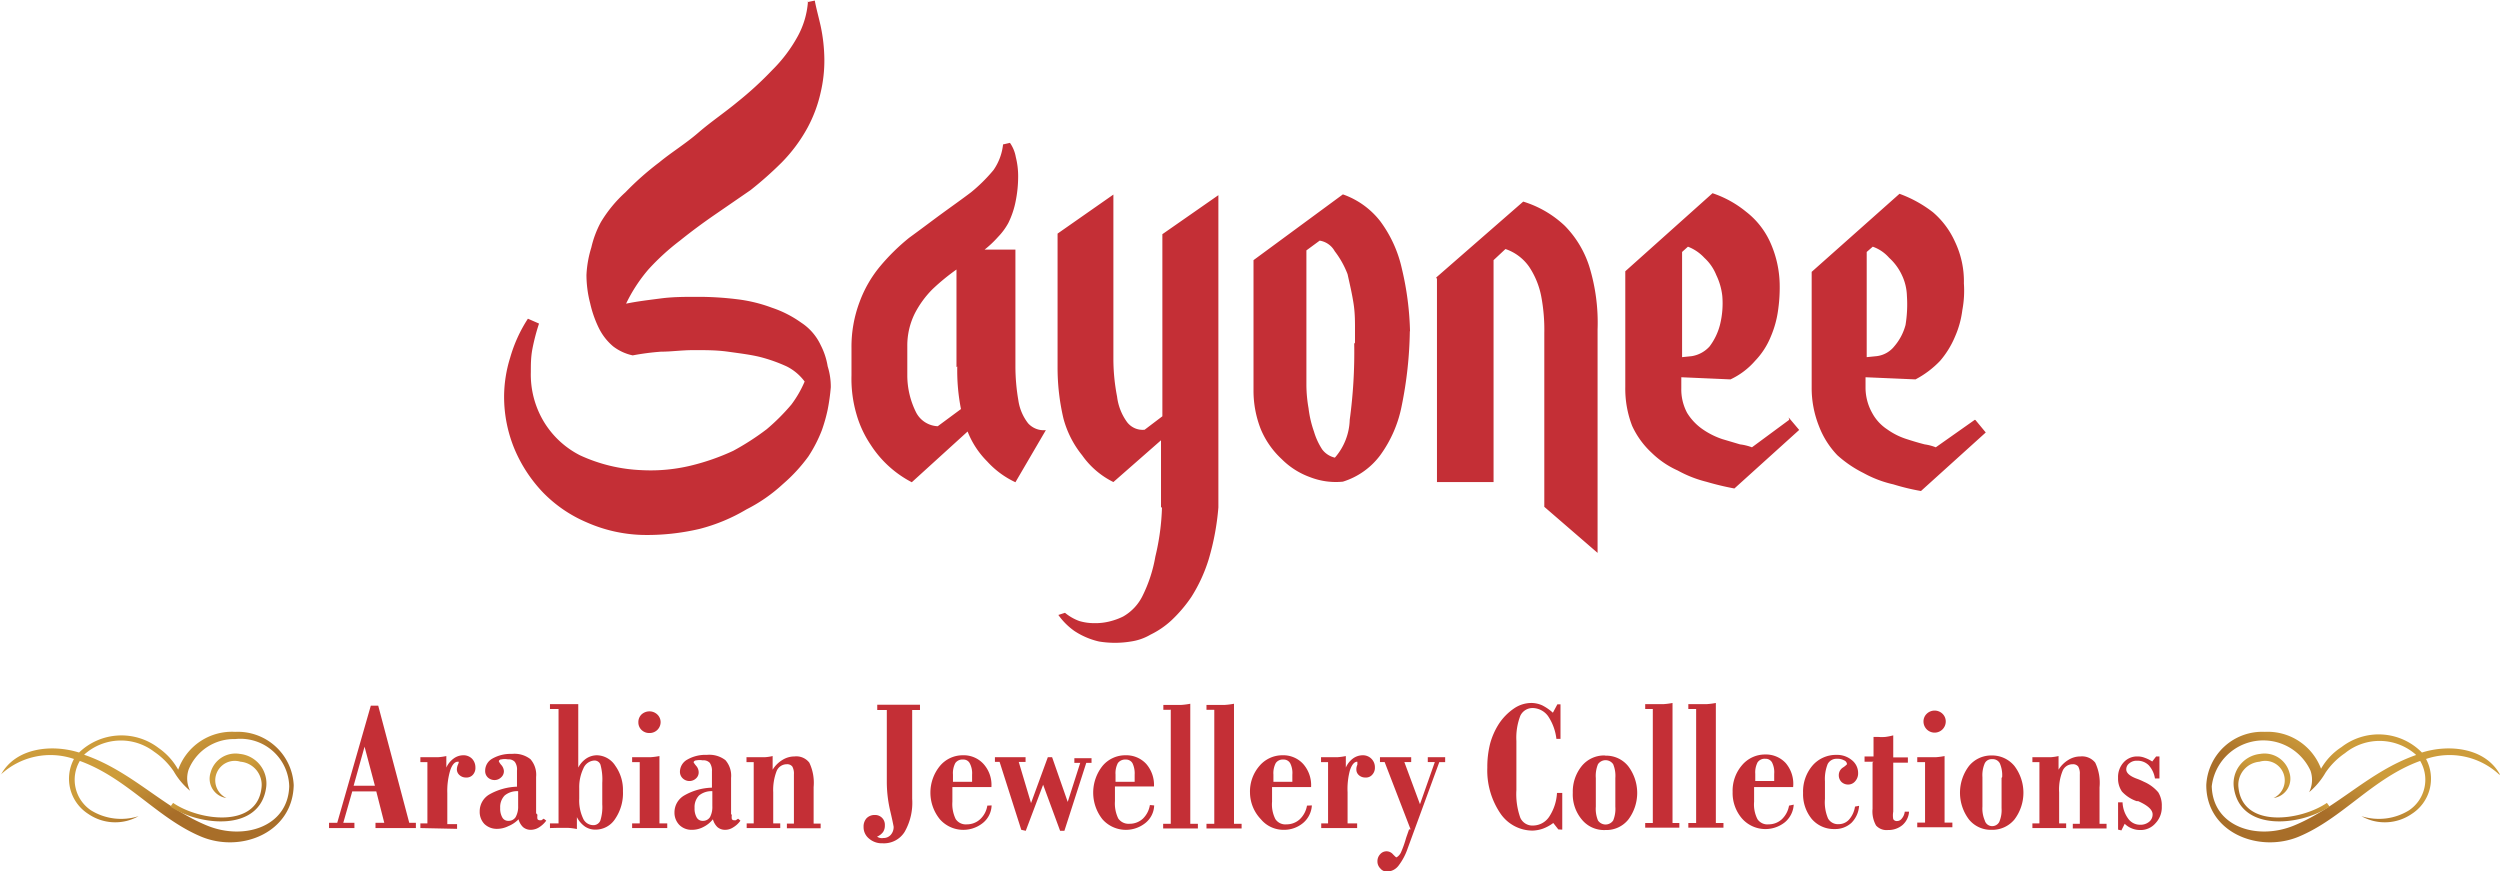 <svg id="Layer_1" data-name="Layer 1" xmlns="http://www.w3.org/2000/svg" xmlns:xlink="http://www.w3.org/1999/xlink" viewBox="0 0 128.1 44.65"><defs><style>.cls-1,.cls-2,.cls-3,.cls-4,.cls-5{fill-rule:evenodd;}.cls-1{fill:url(#GradientFill_1);}.cls-2{fill:url(#GradientFill_1-2);}.cls-3{fill:#c42f36;}.cls-4{fill:url(#GradientFill_1-3);}.cls-5{fill:url(#GradientFill_1-4);}</style><linearGradient id="GradientFill_1" x1="14.66" y1="49.48" x2="13.2" y2="46.84" gradientUnits="userSpaceOnUse"><stop offset="0" stop-color="#a86e29"/><stop offset="1" stop-color="#cd9c3b"/></linearGradient><linearGradient id="GradientFill_1-2" x1="17.74" y1="49.25" x2="16.9" y2="47.73" xlink:href="#GradientFill_1"/><linearGradient id="GradientFill_1-3" x1="125.34" y1="49.48" x2="126.8" y2="46.84" xlink:href="#GradientFill_1"/><linearGradient id="GradientFill_1-4" x1="122.26" y1="49.25" x2="123.1" y2="47.73" xlink:href="#GradientFill_1"/></defs><path class="cls-1" d="M6,47.36c.77-1.4,2.64-1.56,4-1.13A3.13,3.13,0,0,1,14.08,46a3.28,3.28,0,0,1,1,1.11A2.92,2.92,0,0,1,18,45.17,2.87,2.87,0,0,1,21,47.9c-.05,2.44-2.7,3.49-4.74,2.64-2.25-.94-3.79-3-6.22-3.88a1.89,1.89,0,0,0,.57,2.53,2.94,2.94,0,0,0,2.44.3,2.43,2.43,0,0,1-2.57-.11,2.14,2.14,0,0,1-.74-2.82,3.73,3.73,0,0,0-3.75.8Zm4.31-1h0c2.41.85,4,2.68,6.22,3.6,1.88.79,4.18.1,4.24-2A2.5,2.5,0,0,0,18,45.54a2.51,2.51,0,0,0-2.38,1.55,1.42,1.42,0,0,0,.07,1.1,3.73,3.73,0,0,1-.84-1,3.74,3.74,0,0,0-1-1A2.81,2.81,0,0,0,10.26,46.34Z" transform="translate(-5.95 -7.67)"/><path class="cls-2" d="M18.24,46.3A1.52,1.52,0,0,1,19.59,48c-.3,2.32-3.41,2-4.91,1l.14-.19c1.34.92,4.31,1.32,4.53-.78a1.19,1.19,0,0,0-1.08-1.33,1,1,0,0,0-.72,1.86,1,1,0,0,1-.81-1.3A1.32,1.32,0,0,1,18.24,46.3Z" transform="translate(-5.95 -7.67)"/><path class="cls-3" d="M24.07,47.93h1.09l-.53-2-.56,2ZM22.81,50.1v-.27h.42l1.72-6h.38l1.59,6h.34v.27H25.19v-.27h.45l-.41-1.61H24l-.46,1.61h.57v.27Zm4.68,0v-.24h.36V46.72h-.36v-.25h.42l.48,0a3,3,0,0,0,.43-.06V47a1.16,1.16,0,0,1,.37-.46.84.84,0,0,1,.5-.17.61.61,0,0,1,.45.18.64.64,0,0,1,.17.44.52.52,0,0,1-.13.38.43.43,0,0,1-.35.14.48.48,0,0,1-.33-.12.39.39,0,0,1-.14-.3.68.68,0,0,1,.05-.23.48.48,0,0,0,.05-.16s0,0,0,0l-.05,0c-.16,0-.29.15-.39.44a3.69,3.69,0,0,0-.15,1.17v1.59h.5v.24Zm5-1.89a1,1,0,0,0-.68.22.85.85,0,0,0-.23.64.91.91,0,0,0,.11.49.34.34,0,0,0,.31.17.42.42,0,0,0,.37-.19,1.09,1.09,0,0,0,.13-.57v-.76Zm1,1.21a.61.61,0,0,0,0,.22.14.14,0,0,0,.12.06l.08,0,.12-.08.13.1a1.35,1.35,0,0,1-.38.35.81.81,0,0,1-.42.12.6.6,0,0,1-.39-.14.86.86,0,0,1-.23-.4A1.52,1.52,0,0,1,32,50a1.3,1.3,0,0,1-.58.14.91.91,0,0,1-.65-.25.89.89,0,0,1-.24-.64,1,1,0,0,1,.49-.87,3.07,3.07,0,0,1,1.42-.4v-.83a.65.65,0,0,0-.11-.44.42.42,0,0,0-.35-.13.88.88,0,0,0-.33,0c-.1,0-.14.07-.14.1a.78.78,0,0,0,.12.18.53.53,0,0,1,.14.32.42.42,0,0,1-.14.32.48.48,0,0,1-.34.14.5.5,0,0,1-.35-.14.45.45,0,0,1-.13-.34.71.71,0,0,1,.37-.62,1.89,1.89,0,0,1,1-.24,1.33,1.33,0,0,1,.95.27,1.21,1.21,0,0,1,.29.91v1.86Zm2.14-.83a2.16,2.16,0,0,0,.19,1,.57.57,0,0,0,.51.36.38.38,0,0,0,.38-.23,2.28,2.28,0,0,0,.1-.84v-1.1a2.87,2.87,0,0,0-.09-.92.32.32,0,0,0-.33-.22.65.65,0,0,0-.55.41,2.22,2.22,0,0,0-.21,1v.48ZM34.13,50.1v-.24h.44V44h-.44v-.25h.6l.42,0,.43,0V47a1.28,1.28,0,0,1,.42-.47,1,1,0,0,1,.54-.16,1.15,1.15,0,0,1,.94.54,2.13,2.13,0,0,1,.39,1.3,2.34,2.34,0,0,1-.4,1.42,1.19,1.19,0,0,1-1,.55.94.94,0,0,1-.55-.16,1.33,1.33,0,0,1-.41-.48v.61a3.06,3.06,0,0,0-.45-.06l-.54,0Zm5.61-.24h.4v.24h-1.8v-.24h.39V46.72h-.39v-.25h.46l.47,0a3.55,3.55,0,0,0,.47-.06v3.47Zm-.51-5.74a.58.58,0,0,1,.4.16.54.54,0,0,1,.17.4.56.56,0,0,1-.57.55.56.56,0,0,1-.41-.16.53.53,0,0,1-.16-.39.54.54,0,0,1,.16-.4.6.6,0,0,1,.41-.16Zm3.22,4.09a1,1,0,0,0-.68.22.85.85,0,0,0-.23.64.91.91,0,0,0,.11.49.34.34,0,0,0,.31.17.42.42,0,0,0,.37-.19,1.1,1.1,0,0,0,.12-.57v-.76Zm1,1.21a.61.61,0,0,0,0,.22.13.13,0,0,0,.11.06l.09,0,.12-.08.12.1a1.23,1.23,0,0,1-.38.35.75.75,0,0,1-.41.12.6.6,0,0,1-.39-.14.86.86,0,0,1-.23-.4,1.45,1.45,0,0,1-.5.4,1.24,1.24,0,0,1-.58.14.88.88,0,0,1-.64-.25.9.9,0,0,1-.25-.64,1,1,0,0,1,.5-.87,3,3,0,0,1,1.42-.4v-.83a.71.71,0,0,0-.11-.44.43.43,0,0,0-.36-.13.86.86,0,0,0-.32,0c-.1,0-.15.07-.15.1a1.13,1.13,0,0,0,.13.18.51.51,0,0,1,.13.32.41.41,0,0,1-.13.32.49.49,0,0,1-.34.14.5.5,0,0,1-.35-.14.46.46,0,0,1-.14-.34.72.72,0,0,1,.38-.62,1.86,1.86,0,0,1,1-.24,1.35,1.35,0,0,1,.95.27,1.21,1.21,0,0,1,.29.91v1.86Zm.76.68v-.24h.36V46.72H44.2v-.25h.43l.5,0a2.37,2.37,0,0,0,.41-.06v.7a1.49,1.49,0,0,1,.5-.5,1.17,1.17,0,0,1,.62-.18.84.84,0,0,1,.76.32A2.4,2.4,0,0,1,47.64,48v1.87H48v.24H46.27v-.24h.36V47.35a.75.75,0,0,0-.08-.4.33.33,0,0,0-.29-.12.56.56,0,0,0-.52.36,2.7,2.7,0,0,0-.17,1.08v1.59h.36v.24Zm6.68.44a.47.47,0,0,0,.17.07.39.39,0,0,0,.15,0,.49.49,0,0,0,.38-.16.6.6,0,0,0,.15-.42s-.06-.33-.18-.83a6.54,6.54,0,0,1-.17-1.51V44.05h-.49v-.27h2.19v.27h-.4V48.6a3,3,0,0,1-.39,1.7,1.25,1.25,0,0,1-1.13.58,1,1,0,0,1-.69-.24.75.75,0,0,1-.28-.6.63.63,0,0,1,.15-.44.57.57,0,0,1,.42-.17.5.5,0,0,1,.38.15.5.5,0,0,1,.14.38.59.59,0,0,1-.09.34.73.73,0,0,1-.31.24Zm3.87-2.81h1v-.37a1.09,1.09,0,0,0-.12-.58.36.36,0,0,0-.34-.19.44.44,0,0,0-.4.18,1.11,1.11,0,0,0-.12.59v.37Zm2,1.21a1.2,1.2,0,0,1-.45.9,1.6,1.6,0,0,1-2.2-.19,2.16,2.16,0,0,1,0-2.73,1.52,1.52,0,0,1,1.18-.55,1.37,1.37,0,0,1,1.05.44A1.6,1.6,0,0,1,56.75,48v0h-2v.75a1.76,1.76,0,0,0,.17.89.62.62,0,0,0,.57.27,1,1,0,0,0,.68-.26,1.19,1.19,0,0,0,.37-.7Zm1.52,1.25-1.11-3.48h-.24v-.24H58.5v.24h-.35l.63,2.11.86-2.35h.22l.8,2.29.64-2H61v-.24h.88v.24h-.27l-1.12,3.48h-.22l-.87-2.36-.89,2.36Zm4.81-2.46h1v-.37a1.21,1.21,0,0,0-.11-.58.38.38,0,0,0-.35-.19.46.46,0,0,0-.4.18,1.11,1.11,0,0,0-.12.59v.37Zm2,1.21a1.2,1.2,0,0,1-.45.9,1.6,1.6,0,0,1-2.2-.19,2.2,2.2,0,0,1,0-2.73,1.52,1.52,0,0,1,1.18-.55,1.39,1.39,0,0,1,1.06.44,1.64,1.64,0,0,1,.4,1.16v0h-2v.75a1.76,1.76,0,0,0,.17.89.64.64,0,0,0,.57.27,1,1,0,0,0,.69-.26,1.24,1.24,0,0,0,.36-.7Zm.86-4.9h-.39v-.25H66l.48,0a3.62,3.62,0,0,0,.46-.06v6.15h.39v.24H65.55v-.24h.39V44Zm2.22,0h-.4v-.25h.47l.47,0a3.78,3.78,0,0,0,.47-.06v6.15h.39v.24h-1.8v-.24h.4V44Zm3,3.69h1v-.37a1.1,1.1,0,0,0-.11-.58.38.38,0,0,0-.35-.19.43.43,0,0,0-.39.18,1.11,1.11,0,0,0-.12.59v.37Zm2,1.21a1.27,1.27,0,0,1-.45.9,1.52,1.52,0,0,1-1,.35,1.5,1.5,0,0,1-1.16-.54A2,2,0,0,1,70,48.29a2,2,0,0,1,.48-1.37,1.54,1.54,0,0,1,1.18-.55,1.38,1.38,0,0,1,1.06.44A1.64,1.64,0,0,1,73.13,48v0h-2v.75a1.66,1.66,0,0,0,.17.89.61.61,0,0,0,.57.27,1,1,0,0,0,.68-.26,1.25,1.25,0,0,0,.37-.7Zm.48,1.16v-.24H74V46.72h-.36v-.25H74l.47,0a3.11,3.11,0,0,0,.44-.06V47a1.14,1.14,0,0,1,.36-.46.85.85,0,0,1,.51-.17.61.61,0,0,1,.62.62.52.52,0,0,1-.14.38.42.42,0,0,1-.35.14.48.48,0,0,1-.33-.12.38.38,0,0,1-.13-.3.5.5,0,0,1,.05-.23,1.07,1.07,0,0,0,0-.16l0,0,0,0c-.16,0-.28.15-.38.44A3.69,3.69,0,0,0,75,48.27v1.59h.49v.24Zm4.58.07-1.33-3.45h-.24v-.25h1.6v.25h-.35l.8,2.16.76-2.16h-.36v-.25H80v.25H79.7l-1.62,4.42a3.08,3.08,0,0,1-.48.9.76.76,0,0,1-.57.29.43.43,0,0,1-.35-.16.5.5,0,0,1-.15-.37.52.52,0,0,1,.14-.36.43.43,0,0,1,.33-.15.44.44,0,0,1,.33.16c.1.1.15.15.17.15s.15-.08.23-.24A5.45,5.45,0,0,0,78,50.6l.15-.43Zm7.57,0-.26-.33a2.13,2.13,0,0,1-.53.29,1.76,1.76,0,0,1-.53.1,2,2,0,0,1-1.65-.88A3.92,3.92,0,0,1,82.16,47a4.87,4.87,0,0,1,.15-1.25,3.66,3.66,0,0,1,.45-1,2.86,2.86,0,0,1,.77-.78,1.58,1.58,0,0,1,.89-.28,1.4,1.4,0,0,1,.55.12,2.48,2.48,0,0,1,.55.38l.23-.43h.16v1.77H85.7a2.63,2.63,0,0,0-.43-1.17,1,1,0,0,0-.77-.41.69.69,0,0,0-.65.4,3.14,3.14,0,0,0-.2,1.29v2.51a3.61,3.61,0,0,0,.2,1.42.68.68,0,0,0,.67.4,1,1,0,0,0,.81-.45,2.45,2.45,0,0,0,.4-1.22H86v1.88Zm2.92-2.63a1.56,1.56,0,0,0-.11-.71.47.47,0,0,0-.78,0,1.56,1.56,0,0,0-.11.71V49a1.56,1.56,0,0,0,.11.71.47.47,0,0,0,.78,0,1.56,1.56,0,0,0,.11-.71V47.53Zm-.5-1.15a1.45,1.45,0,0,1,1.16.54,2.27,2.27,0,0,1,0,2.74,1.44,1.44,0,0,1-1.16.53A1.47,1.47,0,0,1,87,49.66a2,2,0,0,1-.46-1.37A2.08,2.08,0,0,1,87,46.92a1.48,1.48,0,0,1,1.17-.54ZM90.64,44h-.39v-.25h.46l.48,0a3.62,3.62,0,0,0,.46-.06v6.15H92v.24H90.25v-.24h.39V44Zm2.22,0h-.4v-.25h.47l.47,0a3.78,3.78,0,0,0,.47-.06v6.15h.39v.24h-1.8v-.24h.4V44Zm3,3.69h1v-.37a1.1,1.1,0,0,0-.11-.58.37.37,0,0,0-.34-.19.44.44,0,0,0-.4.18,1.11,1.11,0,0,0-.12.59v.37Zm2,1.21a1.27,1.27,0,0,1-.45.9,1.6,1.6,0,0,1-2.2-.19,2,2,0,0,1-.48-1.36,2,2,0,0,1,.48-1.37,1.54,1.54,0,0,1,1.18-.55,1.38,1.38,0,0,1,1.06.44A1.64,1.64,0,0,1,97.83,48v0h-2v.75a1.66,1.66,0,0,0,.17.89.61.61,0,0,0,.57.27,1,1,0,0,0,.68-.26,1.25,1.25,0,0,0,.37-.7Zm3.35.06a1.36,1.36,0,0,1-.39.87,1.22,1.22,0,0,1-.86.32,1.49,1.49,0,0,1-1.17-.51,2,2,0,0,1-.45-1.34,2.05,2.05,0,0,1,.48-1.4,1.59,1.59,0,0,1,1.23-.55,1.18,1.18,0,0,1,.79.27.84.84,0,0,1,.32.66.6.6,0,0,1-.15.42.46.46,0,0,1-.36.17.49.49,0,0,1-.34-.13.48.48,0,0,1-.14-.34.46.46,0,0,1,.21-.4,1.06,1.06,0,0,0,.21-.17.23.23,0,0,0-.15-.2.68.68,0,0,0-.36-.08.51.51,0,0,0-.48.27,2.07,2.07,0,0,0-.14.88v.91a2.1,2.1,0,0,0,.16,1,.58.58,0,0,0,.54.29.71.71,0,0,0,.54-.24A1.29,1.29,0,0,0,101,49Zm.74-2.26h-.46v-.27h.46v-1h.23a2.48,2.48,0,0,0,.38,0,3.14,3.14,0,0,0,.4-.08v1.13h.75v.27h-.75v2.51a1.07,1.07,0,0,0,0,.38.2.2,0,0,0,.19.1.3.3,0,0,0,.25-.13.66.66,0,0,0,.15-.35h.22a1,1,0,0,1-.33.68,1.12,1.12,0,0,1-.75.26.72.72,0,0,1-.61-.23,1.46,1.46,0,0,1-.18-.86V46.74Zm3.64,3.12h.4v.24h-1.8v-.24h.4V46.72h-.4v-.25h.46l.48,0a3.62,3.62,0,0,0,.46-.06v3.47Zm-.51-5.74a.58.58,0,0,1,.4.16.54.54,0,0,1,.17.4.57.57,0,0,1-1.14,0,.54.54,0,0,1,.17-.4.58.58,0,0,1,.4-.16Zm3.46,3.41a1.53,1.53,0,0,0-.12-.71.41.41,0,0,0-.39-.21.39.39,0,0,0-.38.21,1.53,1.53,0,0,0-.12.71V49a1.53,1.53,0,0,0,.12.71A.39.39,0,0,0,108,50a.41.41,0,0,0,.39-.21,1.53,1.53,0,0,0,.12-.71V47.53ZM108,46.38a1.48,1.48,0,0,1,1.17.54,2.27,2.27,0,0,1,0,2.74,1.47,1.47,0,0,1-1.17.53,1.44,1.44,0,0,1-1.16-.53,2.27,2.27,0,0,1,0-2.74,1.47,1.47,0,0,1,1.16-.54Zm2.09,3.72v-.24h.36V46.72h-.36v-.25h.43l.5,0a2.52,2.52,0,0,0,.41-.06v.7a1.49,1.49,0,0,1,.5-.5,1.15,1.15,0,0,1,.62-.18.86.86,0,0,1,.76.32,2.4,2.4,0,0,1,.22,1.26v1.87h.36v.24h-1.73v-.24h.36V47.35a.75.75,0,0,0-.08-.4.33.33,0,0,0-.29-.12.55.55,0,0,0-.52.36,2.53,2.53,0,0,0-.17,1.08v1.59h.36v.24Zm4.39.08v-1.4h.23a1.5,1.5,0,0,0,.29.84.74.74,0,0,0,.61.31.69.69,0,0,0,.46-.15.48.48,0,0,0,.18-.38c0-.24-.25-.46-.74-.68l-.08,0a1.83,1.83,0,0,1-.75-.49,1.16,1.16,0,0,1-.2-.7,1.11,1.11,0,0,1,.28-.79.92.92,0,0,1,.71-.31,1,1,0,0,1,.38.07,1.69,1.69,0,0,1,.38.19l.2-.26h.17v1.13h-.23a1.31,1.31,0,0,0-.32-.68.81.81,0,0,0-.6-.23.56.56,0,0,0-.39.13.38.38,0,0,0-.16.32c0,.17.17.33.51.46a3.42,3.42,0,0,1,.4.17,2,2,0,0,1,.73.54,1.28,1.28,0,0,1,.18.72,1.18,1.18,0,0,1-.32.86,1,1,0,0,1-.8.35,1.11,1.11,0,0,1-.41-.08,1.07,1.07,0,0,1-.37-.24l-.17.34Z" transform="translate(-5.95 -7.67)"/><path class="cls-4" d="M134.05,47.36c-.77-1.4-2.64-1.56-4-1.13a3.11,3.11,0,0,0-4.12-.28,3.21,3.21,0,0,0-1.05,1.11A2.92,2.92,0,0,0,122,45.17,2.87,2.87,0,0,0,119,47.9c0,2.44,2.7,3.49,4.74,2.64,2.25-.94,3.79-3,6.22-3.88a1.89,1.89,0,0,1-.57,2.53,2.94,2.94,0,0,1-2.44.3,2.43,2.43,0,0,0,2.57-.11,2.14,2.14,0,0,0,.74-2.82,3.73,3.73,0,0,1,3.75.8Zm-4.31-1h0c-2.41.85-4,2.68-6.22,3.6-1.88.79-4.18.1-4.24-2a2.66,2.66,0,0,1,5.06-.8,1.42,1.42,0,0,1-.07,1.1,3.73,3.73,0,0,0,.84-1,3.74,3.74,0,0,1,1-1A2.81,2.81,0,0,1,129.74,46.34Z" transform="translate(-5.95 -7.67)"/><path class="cls-5" d="M121.76,46.3A1.52,1.52,0,0,0,120.41,48c.3,2.32,3.41,2,4.91,1l-.14-.19c-1.34.92-4.31,1.32-4.53-.78a1.19,1.19,0,0,1,1.08-1.33,1,1,0,0,1,.72,1.86,1,1,0,0,0,.81-1.3A1.32,1.32,0,0,0,121.76,46.3Z" transform="translate(-5.95 -7.67)"/><path class="cls-3" d="M47.35,7.75a4.35,4.35,0,0,1-.53,1.79,7.49,7.49,0,0,1-1.3,1.72,17.78,17.78,0,0,1-1.79,1.64c-.65.54-1.34,1-2,1.57s-1.37,1-2,1.52A15,15,0,0,0,38,17.52a6.73,6.73,0,0,0-1.26,1.53,5.11,5.11,0,0,0-.49,1.3A5.63,5.63,0,0,0,36,21.76a5.82,5.82,0,0,0,.19,1.45,5.7,5.7,0,0,0,.46,1.3,2.9,2.9,0,0,0,.72.91,2.5,2.5,0,0,0,1,.46,12.87,12.87,0,0,1,1.45-.19c.53,0,1.06-.08,1.68-.08s1.18,0,1.75.08,1.15.15,1.64.27a8.12,8.12,0,0,1,1.38.49,2.6,2.6,0,0,1,.91.77,5.62,5.62,0,0,1-.68,1.18,10.69,10.69,0,0,1-1.26,1.26,13.11,13.11,0,0,1-1.72,1.11,11.61,11.61,0,0,1-2.18.76,8.79,8.79,0,0,1-2.52.23A8.29,8.29,0,0,1,35.67,31a4.6,4.6,0,0,1-1.87-1.75,4.69,4.69,0,0,1-.65-2.52c0-.38,0-.76.08-1.18a10.45,10.45,0,0,1,.34-1.3L33,24a7.33,7.33,0,0,0-.91,2,6.76,6.76,0,0,0-.31,2,7,7,0,0,0,.53,2.67,7.35,7.35,0,0,0,1.45,2.22A6.86,6.86,0,0,0,36,34.43a7.56,7.56,0,0,0,2.86.65,11.74,11.74,0,0,0,2.94-.31,9.11,9.11,0,0,0,2.4-1,8.16,8.16,0,0,0,1.87-1.3,8.34,8.34,0,0,0,1.3-1.41,7.15,7.15,0,0,0,.69-1.34,8.2,8.2,0,0,0,.3-1.06,10.28,10.28,0,0,0,.16-1.15,3.48,3.48,0,0,0-.16-1.07A3.62,3.62,0,0,0,48,25.35a2.77,2.77,0,0,0-1-1.15,5.64,5.64,0,0,0-1.49-.76A7.7,7.7,0,0,0,43.69,23a16.12,16.12,0,0,0-2-.12c-.64,0-1.26,0-1.87.08s-1.22.15-1.79.27a8,8,0,0,1,1.15-1.76A12,12,0,0,1,40.79,20c.57-.46,1.18-.91,1.79-1.33l1.83-1.26A18.54,18.54,0,0,0,46,16a8,8,0,0,0,1.33-1.79A7,7,0,0,0,48,12.41a7.13,7.13,0,0,0,.19-1.72A8.61,8.61,0,0,0,48,9c-.11-.49-.23-.91-.3-1.3l-.39.08Zm10,7.29a2.83,2.83,0,0,1-.49,1.34,8.28,8.28,0,0,1-1.15,1.14c-.46.35-1,.73-1.52,1.11s-1.07.8-1.65,1.22a10.66,10.66,0,0,0-1.48,1.45A6.2,6.2,0,0,0,50,23.13a6.5,6.5,0,0,0-.42,2.37v1.41a6.49,6.49,0,0,0,.26,2,5.51,5.51,0,0,0,.73,1.56,5.53,5.53,0,0,0,2.1,1.91l2.86-2.6a4.47,4.47,0,0,0,1,1.53,4.56,4.56,0,0,0,1.45,1.07l1.56-2.67a1.08,1.08,0,0,1-.91-.35,2.5,2.5,0,0,1-.5-1.18,10.28,10.28,0,0,1-.15-1.72v-6H56.4a5.31,5.31,0,0,0,.69-.65,3.26,3.26,0,0,0,.53-.72A4.43,4.43,0,0,0,58,17.94a6.31,6.31,0,0,0,.12-1.22,4,4,0,0,0-.12-1,1.81,1.81,0,0,0-.3-.73l-.35.08ZM55,26.45a10.23,10.23,0,0,0,.19,2.18L54,29.51a1.31,1.31,0,0,1-1.1-.69,4.25,4.25,0,0,1-.46-1.91V25.38a3.7,3.7,0,0,1,.38-1.64,5,5,0,0,1,.92-1.26,11.17,11.17,0,0,1,1.22-1v5Zm10.49,7.22a12.18,12.18,0,0,1-.34,2.52,7.3,7.3,0,0,1-.65,2,2.47,2.47,0,0,1-1,1.07,3.3,3.3,0,0,1-.61.23,3,3,0,0,1-.88.11,2.64,2.64,0,0,1-.76-.11,2.49,2.49,0,0,1-.73-.42l-.34.11A3.44,3.44,0,0,0,61,40a3.84,3.84,0,0,0,1.26.54,5,5,0,0,0,1.64,0,2.75,2.75,0,0,0,1-.35,4.42,4.42,0,0,0,1.06-.72A7.09,7.09,0,0,0,67,38.25a8,8,0,0,0,.88-1.91,13,13,0,0,0,.5-2.67v-16l-2.87,2V29l-.91.69a1,1,0,0,1-.92-.42A2.79,2.79,0,0,1,63.19,28,10.28,10.28,0,0,1,63,26.11V17.64l-2.86,2v6.83a11.4,11.4,0,0,0,.3,2.64A5.07,5.07,0,0,0,61.4,31,4.26,4.26,0,0,0,63,32.37l2.44-2.14v3.44Zm12.71-9a15.26,15.26,0,0,0-.42-3.24A6.4,6.4,0,0,0,76.67,19a4.17,4.17,0,0,0-1.91-1.37L70.18,21v6.68a5.38,5.38,0,0,0,.38,2,4.4,4.4,0,0,0,1.07,1.52,3.93,3.93,0,0,0,1.45.92,3.63,3.63,0,0,0,1.68.23A3.78,3.78,0,0,0,76.67,31a6.36,6.36,0,0,0,1.1-2.52,20.5,20.5,0,0,0,.42-3.86Zm-2.86.61a25.7,25.7,0,0,1-.23,3.9,3.08,3.08,0,0,1-.76,1.94,1.13,1.13,0,0,1-.65-.42,3.46,3.46,0,0,1-.42-.91A5.57,5.57,0,0,1,73,28.59a7.1,7.1,0,0,1-.11-1.18V20.5l.68-.5a1.07,1.07,0,0,1,.77.54A4.62,4.62,0,0,1,75,21.72c.11.5.23,1,.31,1.53s.07,1,.07,1.52v.46Zm4.24-3.32V32.37h2.9V21l.61-.57a2.43,2.43,0,0,1,1.22.92,4.17,4.17,0,0,1,.61,1.49,9.17,9.17,0,0,1,.16,1.9v8.9L87.81,36V24.55a9.8,9.8,0,0,0-.42-3.21,5.24,5.24,0,0,0-1.26-2.1A5.39,5.39,0,0,0,84,18l-4.46,3.89Zm18.05,7.22-1.91,1.41a2.66,2.66,0,0,0-.61-.15l-.91-.27a4,4,0,0,1-1-.5,2.81,2.81,0,0,1-.8-.84,2.55,2.55,0,0,1-.3-1.26V27l2.52.11a3.8,3.8,0,0,0,1.26-.95,3.9,3.9,0,0,0,.8-1.23,5.2,5.2,0,0,0,.38-1.37,8.11,8.11,0,0,0,.08-1.37,5.48,5.48,0,0,0-.5-2.14,4.11,4.11,0,0,0-1.22-1.53,5.43,5.43,0,0,0-1.72-.95l-4.47,4v5.92a5.29,5.29,0,0,0,.35,2,4.35,4.35,0,0,0,1,1.38,4.6,4.6,0,0,0,1.34.91,6.05,6.05,0,0,0,1.48.58,14.35,14.35,0,0,0,1.42.34l3.32-3-.54-.64Zm-5.49-3.21V20.58l.3-.27a2.24,2.24,0,0,1,.84.57,2.4,2.4,0,0,1,.61.88,3.3,3.3,0,0,1,.31,1.07,4.54,4.54,0,0,1-.12,1.49,3.13,3.13,0,0,1-.53,1.1,1.56,1.56,0,0,1-.92.5Zm15,3.21-2,1.41a2.49,2.49,0,0,0-.57-.15c-.31-.08-.58-.16-.92-.27a3.55,3.55,0,0,1-1-.5,2.32,2.32,0,0,1-.77-.84,2.67,2.67,0,0,1-.34-1.26V27l2.56.11a4.85,4.85,0,0,0,1.26-.95,4.63,4.63,0,0,0,.76-1.23,4.85,4.85,0,0,0,.38-1.37,5.36,5.36,0,0,0,.08-1.37,4.71,4.71,0,0,0-.46-2.14A4.31,4.31,0,0,0,105,18.55a6.32,6.32,0,0,0-1.72-.95l-4.5,4v5.92a5.27,5.27,0,0,0,.38,2A4.4,4.4,0,0,0,100.1,31a6,6,0,0,0,1.34.91,5.81,5.81,0,0,0,1.53.58,11.5,11.5,0,0,0,1.41.34l3.32-3-.53-.64Zm-5.54-3.21V20.58l.31-.27a2,2,0,0,1,.84.57,2.76,2.76,0,0,1,.65.88,2.63,2.63,0,0,1,.26,1.07,6.57,6.57,0,0,1-.07,1.49,2.77,2.77,0,0,1-.58,1.1,1.36,1.36,0,0,1-.91.5Z" transform="translate(-5.95 -7.67)"/></svg>